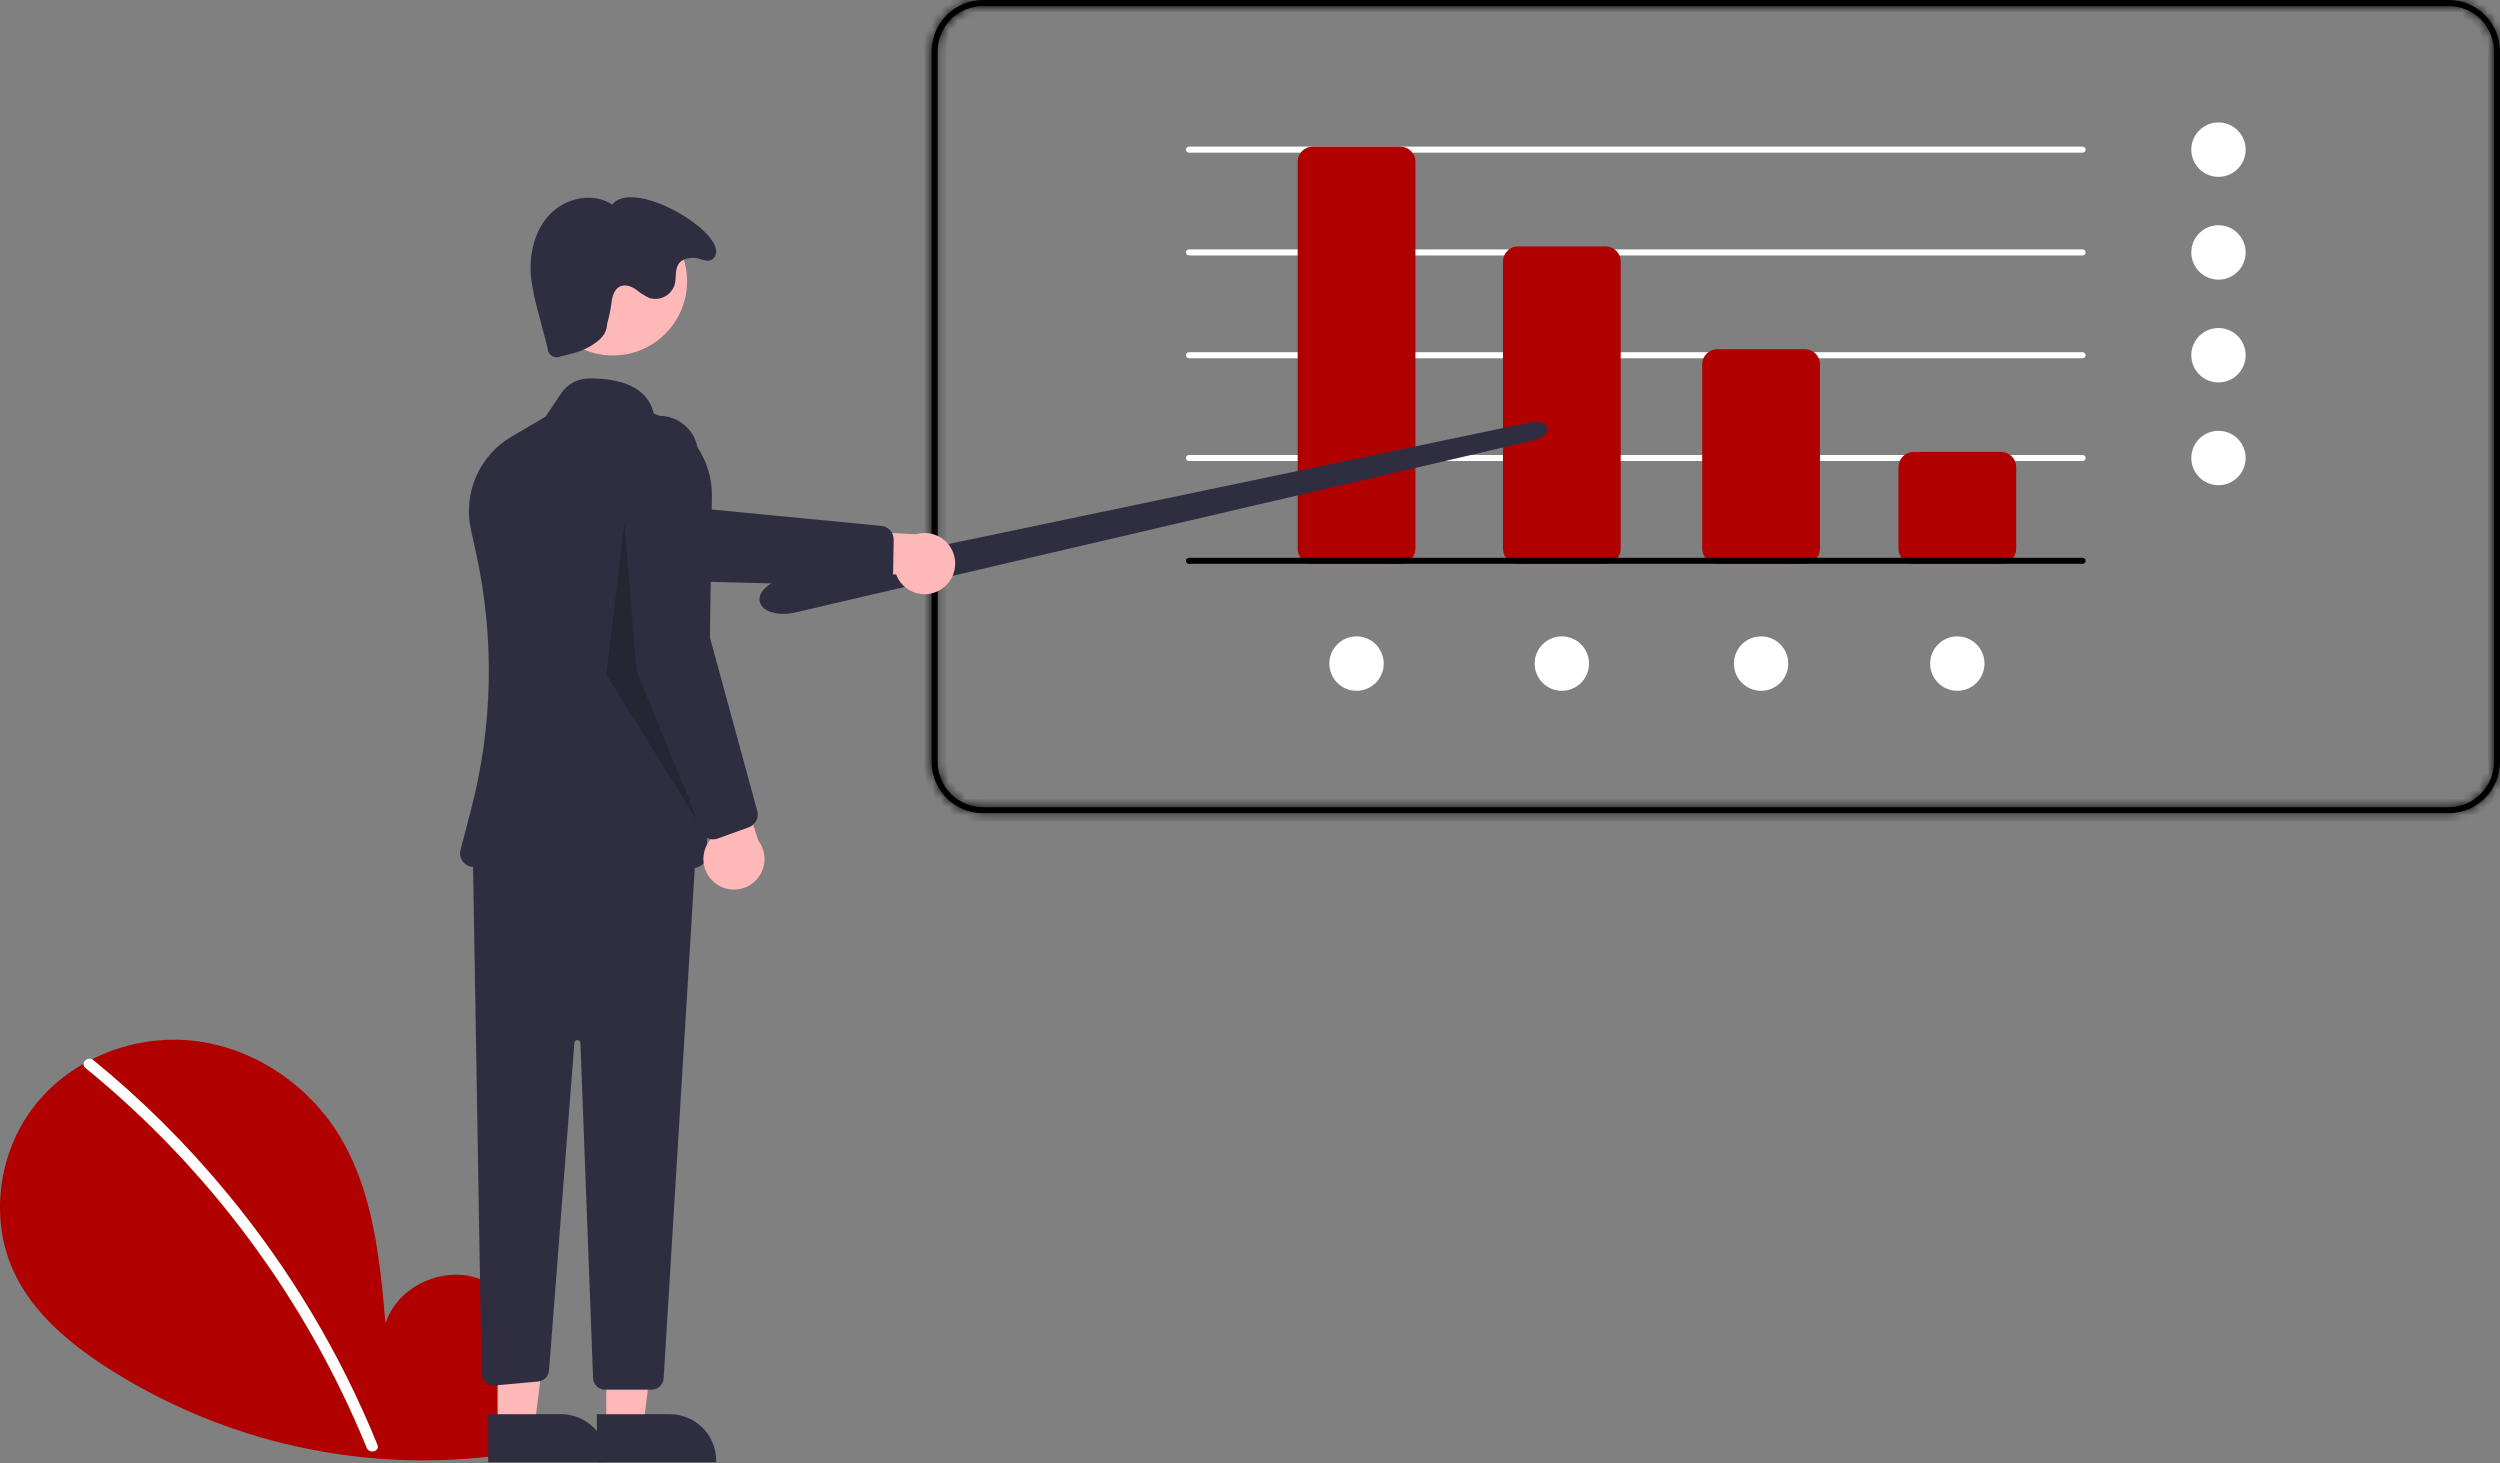 <?xml version="1.0" encoding="UTF-8"?> <svg xmlns="http://www.w3.org/2000/svg" width="299" height="175" viewBox="0 0 299 175" fill="none"><rect x="0" y="0" width="299" height="175" fill="#808080" stroke="none"/> <g clip-path="url(#clip0)"> <mask id="path-1-inside-1" fill="white"> <path d="M117.559 97.262H292.862C294.489 97.261 296.049 96.612 297.2 95.46C298.351 94.308 298.998 92.745 299 91.116V6.147C298.998 4.517 298.351 2.955 297.2 1.802C296.049 0.65 294.489 0.002 292.862 0H117.559C115.931 0.002 114.371 0.65 113.22 1.802C112.07 2.955 111.422 4.517 111.42 6.147V91.116C111.422 92.745 112.07 94.308 113.22 95.46C114.371 96.612 115.931 97.261 117.559 97.262ZM292.862 0.723C294.298 0.725 295.674 1.297 296.69 2.313C297.705 3.33 298.276 4.709 298.278 6.147V91.116C298.276 92.554 297.705 93.932 296.69 94.949C295.674 95.966 294.298 96.538 292.862 96.539H117.559C116.123 96.538 114.746 95.966 113.731 94.949C112.715 93.932 112.144 92.554 112.143 91.116V6.147C112.144 4.709 112.715 3.33 113.731 2.313C114.746 1.297 116.123 0.725 117.559 0.723H292.862Z"></path> </mask> <path d="M117.559 97.262H292.862C294.489 97.261 296.049 96.612 297.2 95.46C298.351 94.308 298.998 92.745 299 91.116V6.147C298.998 4.517 298.351 2.955 297.2 1.802C296.049 0.65 294.489 0.002 292.862 0H117.559C115.931 0.002 114.371 0.65 113.22 1.802C112.07 2.955 111.422 4.517 111.42 6.147V91.116C111.422 92.745 112.07 94.308 113.22 95.46C114.371 96.612 115.931 97.261 117.559 97.262ZM292.862 0.723C294.298 0.725 295.674 1.297 296.69 2.313C297.705 3.33 298.276 4.709 298.278 6.147V91.116C298.276 92.554 297.705 93.932 296.69 94.949C295.674 95.966 294.298 96.538 292.862 96.539H117.559C116.123 96.538 114.746 95.966 113.731 94.949C112.715 93.932 112.144 92.554 112.143 91.116V6.147C112.144 4.709 112.715 3.33 113.731 2.313C114.746 1.297 116.123 0.725 117.559 0.723H292.862Z" fill="black"></path> <path d="M292.862 97.262L292.863 98.262H292.862V97.262ZM299 91.116H300L300 91.117L299 91.116ZM299 6.147L300 6.146V6.147H299ZM292.862 0V-1L292.863 -1L292.862 0ZM117.559 0L117.558 -1H117.559V0ZM111.42 6.147H110.42V6.146L111.42 6.147ZM111.42 91.116L110.42 91.117V91.116H111.42ZM292.862 0.723V-0.277L292.863 -0.277L292.862 0.723ZM298.278 6.147L299.278 6.146V6.147H298.278ZM298.278 91.116H299.278L299.278 91.117L298.278 91.116ZM292.862 96.539L292.863 97.539H292.862V96.539ZM117.559 96.539V97.539H117.558L117.559 96.539ZM112.143 91.116L111.143 91.117V91.116H112.143ZM112.143 6.147H111.143L111.143 6.146L112.143 6.147ZM117.559 0.723L117.558 -0.277H117.559V0.723ZM117.559 96.262H292.862V98.262H117.559V96.262ZM292.861 96.262C294.223 96.261 295.529 95.718 296.493 94.753L297.908 96.167C296.57 97.506 294.756 98.26 292.863 98.262L292.861 96.262ZM296.493 94.753C297.456 93.788 297.998 92.48 298 91.115L300 91.117C299.998 93.011 299.246 94.827 297.908 96.167L296.493 94.753ZM298 91.116V6.147H300V91.116H298ZM298 6.148C297.998 4.783 297.456 3.474 296.493 2.509L297.908 1.096C299.246 2.435 299.998 4.252 300 6.146L298 6.148ZM296.493 2.509C295.529 1.544 294.223 1.002 292.861 1L292.863 -1C294.756 -0.998 296.57 -0.244 297.908 1.096L296.493 2.509ZM292.862 1H117.559V-1H292.862V1ZM117.56 1C116.198 1.002 114.892 1.544 113.928 2.509L112.513 1.096C113.851 -0.244 115.665 -0.998 117.558 -1L117.56 1ZM113.928 2.509C112.964 3.474 112.422 4.783 112.42 6.148L110.42 6.146C110.423 4.252 111.175 2.435 112.513 1.096L113.928 2.509ZM112.42 6.147V91.116H110.42V6.147H112.42ZM112.42 91.115C112.422 92.48 112.964 93.788 113.928 94.753L112.513 96.167C111.175 94.827 110.423 93.011 110.42 91.117L112.42 91.115ZM113.928 94.753C114.892 95.718 116.198 96.261 117.56 96.262L117.558 98.262C115.665 98.26 113.851 97.506 112.513 96.167L113.928 94.753ZM292.863 -0.277C294.564 -0.275 296.195 0.403 297.397 1.607L295.982 3.02C295.154 2.191 294.031 1.724 292.861 1.723L292.863 -0.277ZM297.397 1.607C298.6 2.811 299.276 4.443 299.278 6.146L297.278 6.148C297.277 4.974 296.81 3.849 295.982 3.02L297.397 1.607ZM299.278 6.147V91.116H297.278V6.147H299.278ZM299.278 91.117C299.276 92.819 298.6 94.451 297.397 95.656L295.982 94.242C296.81 93.413 297.277 92.288 297.278 91.115L299.278 91.117ZM297.397 95.656C296.195 96.86 294.564 97.537 292.863 97.539L292.861 95.539C294.031 95.538 295.154 95.072 295.982 94.242L297.397 95.656ZM292.862 97.539H117.559V95.539H292.862V97.539ZM117.558 97.539C115.856 97.537 114.226 96.86 113.023 95.656L114.438 94.242C115.267 95.072 116.389 95.538 117.56 95.539L117.558 97.539ZM113.023 95.656C111.821 94.451 111.145 92.819 111.143 91.117L113.143 91.115C113.144 92.288 113.61 93.413 114.438 94.242L113.023 95.656ZM111.143 91.116V6.147H113.143V91.116H111.143ZM111.143 6.146C111.145 4.443 111.821 2.811 113.023 1.607L114.438 3.02C113.61 3.849 113.144 4.974 113.143 6.148L111.143 6.146ZM113.023 1.607C114.226 0.403 115.856 -0.275 117.558 -0.277L117.56 1.723C116.389 1.724 115.267 2.191 114.438 3.02L113.023 1.607ZM117.559 -0.277H292.862V1.723H117.559V-0.277Z" fill="black" mask="url(#path-1-inside-1)"></path> <path d="M265.33 21.152C263.535 21.152 262.08 19.695 262.08 17.898C262.08 16.101 263.535 14.644 265.33 14.644C267.124 14.644 268.579 16.101 268.579 17.898C268.579 19.695 267.124 21.152 265.33 21.152Z" fill="white"></path> <path d="M265.33 33.445C263.535 33.445 262.08 31.988 262.08 30.191C262.08 28.394 263.535 26.937 265.33 26.937C267.124 26.937 268.579 28.394 268.579 30.191C268.579 31.988 267.124 33.445 265.33 33.445Z" fill="white"></path> <path d="M265.33 45.739C263.535 45.739 262.08 44.282 262.08 42.484C262.08 40.687 263.535 39.23 265.33 39.23C267.124 39.23 268.579 40.687 268.579 42.484C268.579 44.282 267.124 45.739 265.33 45.739Z" fill="white"></path> <path d="M265.33 58.032C263.535 58.032 262.08 56.575 262.08 54.778C262.08 52.981 263.535 51.524 265.33 51.524C267.124 51.524 268.579 52.981 268.579 54.778C268.579 56.575 267.124 58.032 265.33 58.032Z" fill="white"></path> <path d="M210.626 82.619C208.832 82.619 207.377 81.162 207.377 79.365C207.377 77.567 208.832 76.111 210.626 76.111C212.421 76.111 213.876 77.567 213.876 79.365C213.876 81.162 212.421 82.619 210.626 82.619Z" fill="white"></path> <path d="M234.096 82.619C232.302 82.619 230.847 81.162 230.847 79.365C230.847 77.567 232.302 76.111 234.096 76.111C235.891 76.111 237.346 77.567 237.346 79.365C237.346 81.162 235.891 82.619 234.096 82.619Z" fill="white"></path> <path d="M162.242 82.619C160.447 82.619 158.992 81.162 158.992 79.365C158.992 77.567 160.447 76.111 162.242 76.111C164.037 76.111 165.492 77.567 165.492 79.365C165.492 81.162 164.037 82.619 162.242 82.619Z" fill="white"></path> <path d="M186.795 82.619C185.001 82.619 183.546 81.162 183.546 79.365C183.546 77.567 185.001 76.111 186.795 76.111C188.59 76.111 190.045 77.567 190.045 79.365C190.045 81.162 188.59 82.619 186.795 82.619Z" fill="white"></path> <path d="M142.202 18.259H249.081C249.177 18.259 249.269 18.221 249.336 18.153C249.404 18.086 249.442 17.994 249.442 17.898C249.442 17.802 249.404 17.71 249.336 17.642C249.269 17.574 249.177 17.536 249.081 17.536H142.202C142.106 17.536 142.015 17.574 141.947 17.642C141.879 17.71 141.841 17.802 141.841 17.898C141.841 17.994 141.879 18.086 141.947 18.153C142.015 18.221 142.106 18.259 142.202 18.259Z" fill="white"></path> <path d="M142.202 30.553H249.081C249.177 30.553 249.269 30.515 249.336 30.447C249.404 30.379 249.442 30.287 249.442 30.191C249.442 30.095 249.404 30.003 249.336 29.935C249.269 29.868 249.177 29.829 249.081 29.829H142.202C142.106 29.829 142.015 29.868 141.947 29.935C141.879 30.003 141.841 30.095 141.841 30.191C141.841 30.287 141.879 30.379 141.947 30.447C142.015 30.515 142.106 30.553 142.202 30.553Z" fill="white"></path> <path d="M142.202 42.846H249.081C249.177 42.846 249.269 42.808 249.336 42.74C249.404 42.672 249.442 42.58 249.442 42.484C249.442 42.389 249.404 42.297 249.336 42.229C249.269 42.161 249.177 42.123 249.081 42.123H142.202C142.106 42.123 142.015 42.161 141.947 42.229C141.879 42.297 141.841 42.389 141.841 42.484C141.841 42.58 141.879 42.672 141.947 42.74C142.015 42.808 142.106 42.846 142.202 42.846Z" fill="white"></path> <path d="M142.202 55.139H249.081C249.177 55.139 249.269 55.101 249.336 55.034C249.404 54.966 249.442 54.874 249.442 54.778C249.442 54.682 249.404 54.59 249.336 54.522C249.269 54.454 249.177 54.416 249.081 54.416H142.202C142.106 54.416 142.015 54.454 141.947 54.522C141.879 54.59 141.841 54.682 141.841 54.778C141.841 54.874 141.879 54.966 141.947 55.034C142.015 55.101 142.106 55.139 142.202 55.139Z" fill="white"></path> <path d="M228.861 67.433H239.332C239.811 67.432 240.27 67.242 240.608 66.903C240.947 66.564 241.137 66.104 241.137 65.625V55.863C241.137 55.383 240.947 54.924 240.608 54.585C240.27 54.246 239.811 54.055 239.332 54.055H228.861C228.382 54.055 227.923 54.246 227.585 54.585C227.246 54.924 227.056 55.383 227.055 55.863V65.625C227.056 66.104 227.246 66.564 227.585 66.903C227.923 67.242 228.382 67.432 228.861 67.433Z" fill="#B00000"></path> <path d="M205.391 67.433H215.862C216.341 67.432 216.8 67.242 217.138 66.903C217.476 66.564 217.667 66.104 217.667 65.625V43.569C217.667 43.09 217.476 42.63 217.138 42.291C216.8 41.953 216.341 41.762 215.862 41.761H205.391C204.912 41.762 204.453 41.953 204.115 42.291C203.776 42.63 203.586 43.09 203.585 43.569V65.625C203.586 66.104 203.776 66.564 204.115 66.903C204.453 67.242 204.912 67.432 205.391 67.433Z" fill="#B00000"></path> <path d="M181.56 67.433H192.031C192.51 67.432 192.968 67.242 193.307 66.903C193.645 66.564 193.836 66.104 193.836 65.625V31.276C193.836 30.797 193.645 30.337 193.307 29.998C192.968 29.659 192.51 29.468 192.031 29.468H181.56C181.081 29.468 180.622 29.659 180.284 29.998C179.945 30.337 179.755 30.797 179.754 31.276V65.625C179.755 66.104 179.945 66.564 180.284 66.903C180.622 67.242 181.081 67.432 181.56 67.433Z" fill="#B00000"></path> <path d="M157.006 67.433H167.478C167.956 67.432 168.415 67.242 168.754 66.903C169.092 66.564 169.283 66.104 169.283 65.625V19.344C169.283 18.865 169.092 18.405 168.754 18.066C168.415 17.727 167.956 17.537 167.478 17.536H157.006C156.528 17.537 156.069 17.727 155.73 18.066C155.392 18.405 155.202 18.865 155.201 19.344V65.625C155.202 66.104 155.392 66.564 155.73 66.903C156.069 67.242 156.528 67.432 157.006 67.433Z" fill="#B00000"></path> <path d="M59.442 172.955C62.689 170.208 64.662 165.867 64.144 161.642C63.627 157.417 60.424 153.533 56.268 152.636C52.113 151.738 47.376 154.222 46.114 158.287C45.419 150.45 44.618 142.285 40.458 135.611C36.69 129.568 30.165 125.244 23.092 124.471C16.02 123.697 8.574 126.619 4.163 132.208C-0.247 137.798 -1.327 145.924 1.762 152.341C4.037 157.069 8.23 160.587 12.623 163.449C26.817 172.62 43.842 176.35 60.564 173.952L59.442 172.955Z" fill="#B00000"></path> <path d="M11.157 126.781C16.992 131.54 22.346 136.863 27.14 142.673C34.642 151.734 40.713 161.894 45.141 172.797C45.466 173.592 44.176 173.939 43.855 173.152C36.61 155.432 25.043 139.813 10.214 127.725C9.548 127.182 10.496 126.242 11.157 126.781Z" fill="white"></path> <path d="M93.688 73.42C94.099 73.418 94.508 73.377 94.911 73.297H94.911C94.984 73.282 95.058 73.266 95.131 73.249L183.558 52.633C184.518 52.409 185.157 51.804 185.042 51.225C184.994 51.055 184.9 50.901 184.77 50.781C184.64 50.661 184.479 50.579 184.306 50.545C183.879 50.427 183.43 50.417 182.998 50.516L94.022 69.123C92.019 69.541 90.628 70.773 90.856 71.925C90.975 72.528 91.506 72.996 92.35 73.242C92.785 73.364 93.236 73.424 93.688 73.42Z" fill="#2F2E41"></path> <path d="M112.42 70.567C111.962 70.837 111.451 71.002 110.923 71.052C110.395 71.103 109.862 71.036 109.361 70.858C108.861 70.679 108.407 70.393 108.029 70.02C107.651 69.646 107.36 69.195 107.175 68.696L94.275 68.966L97.849 63.284L109.551 63.9C110.408 63.645 111.328 63.714 112.138 64.093C112.947 64.472 113.59 65.136 113.943 65.957C114.297 66.779 114.337 67.703 114.056 68.552C113.776 69.402 113.193 70.119 112.42 70.567V70.567Z" fill="#FFB8B8"></path> <path d="M106.817 68.504L106.884 64.544C106.889 64.136 106.741 63.74 106.469 63.435C106.197 63.13 105.821 62.938 105.415 62.897L82.234 60.657L62.919 54.316C62.337 54.124 61.721 54.051 61.11 54.099C60.498 54.148 59.903 54.318 59.357 54.6C58.812 54.881 58.328 55.268 57.933 55.739C57.539 56.209 57.241 56.753 57.059 57.34C56.876 57.926 56.812 58.543 56.869 59.155C56.927 59.767 57.105 60.361 57.394 60.903C57.683 61.444 58.077 61.923 58.552 62.312C59.028 62.7 59.575 62.99 60.163 63.164L81.542 69.502L105.151 70.103C105.508 70.112 105.858 70.002 106.147 69.793C106.436 69.583 106.648 69.283 106.75 68.941C106.792 68.799 106.814 68.652 106.817 68.504Z" fill="#2F2E41"></path> <path d="M72.512 170.582L76.938 170.582L79.044 153.484L72.511 153.484L72.512 170.582Z" fill="#FFB8B8"></path> <path d="M71.383 174.879L85.656 174.878V174.698C85.656 173.967 85.513 173.244 85.233 172.569C84.954 171.894 84.545 171.28 84.029 170.764C83.513 170.247 82.901 169.837 82.227 169.558C81.552 169.278 80.83 169.134 80.1 169.134H80.1L71.382 169.135L71.383 174.879Z" fill="#2F2E41"></path> <path d="M59.513 170.582L63.94 170.582L66.045 153.484L59.512 153.484L59.513 170.582Z" fill="#FFB8B8"></path> <path d="M58.384 174.879L72.657 174.878V174.698C72.657 173.967 72.514 173.244 72.234 172.569C71.955 171.894 71.546 171.28 71.03 170.764C70.514 170.247 69.902 169.837 69.228 169.558C68.554 169.278 67.831 169.134 67.102 169.134H67.101L58.383 169.135L58.384 174.879Z" fill="#2F2E41"></path> <path d="M56.542 101.483L57.599 164.286C57.602 164.485 57.647 164.681 57.729 164.862C57.811 165.043 57.93 165.205 58.078 165.338C58.226 165.471 58.399 165.572 58.588 165.634C58.776 165.697 58.976 165.72 59.174 165.702L64.354 165.23C64.694 165.199 65.011 165.049 65.251 164.806C65.491 164.563 65.637 164.242 65.663 163.902L68.696 124.727C68.703 124.635 68.745 124.55 68.813 124.488C68.881 124.426 68.971 124.392 69.063 124.394C69.155 124.396 69.243 124.433 69.309 124.497C69.374 124.562 69.413 124.649 69.416 124.742L70.932 164.813C70.946 165.187 71.105 165.541 71.374 165.8C71.643 166.06 72.002 166.205 72.376 166.205H77.931C78.299 166.205 78.653 166.064 78.921 165.812C79.189 165.559 79.35 165.214 79.373 164.846L83.261 101.122L60.153 95.337L56.542 101.483Z" fill="#2F2E41"></path> <path d="M73.303 42.512C68.406 42.512 64.435 38.536 64.435 33.632C64.435 28.727 68.406 24.751 73.303 24.751C78.201 24.751 82.172 28.727 82.172 33.632C82.172 38.536 78.201 42.512 73.303 42.512Z" fill="#FFB8B8"></path> <path d="M84.053 103.351C84.207 103.203 84.329 103.025 84.414 102.829C84.498 102.632 84.543 102.421 84.546 102.207L85.144 59.382C85.18 57.203 84.525 55.069 83.274 53.287C82.023 51.504 80.24 50.164 78.181 49.46C77.351 45.685 72.928 45.212 70.351 45.269C69.707 45.283 69.077 45.452 68.512 45.762C67.948 46.072 67.467 46.513 67.109 47.049L65.261 49.825L61.188 52.215C59.303 53.317 57.816 54.99 56.942 56.992C56.068 58.995 55.852 61.224 56.324 63.358L56.951 66.214C59.16 76.323 58.949 86.812 56.338 96.825L55.077 101.642C55.011 101.893 55.006 102.156 55.062 102.409C55.119 102.662 55.235 102.898 55.401 103.098C55.567 103.297 55.778 103.453 56.017 103.554C56.255 103.655 56.514 103.697 56.773 103.677L58.238 103.564C58.619 103.535 58.977 103.373 59.25 103.106C59.523 102.839 59.693 102.484 59.73 102.104L59.973 99.675C59.977 99.631 59.998 99.589 60.032 99.559C60.065 99.529 60.108 99.513 60.153 99.513C60.197 99.513 60.241 99.529 60.274 99.559C60.307 99.589 60.328 99.631 60.332 99.675L60.567 102.027C60.607 102.424 60.791 102.793 61.084 103.063C61.378 103.333 61.76 103.486 62.159 103.492L82.896 103.811C82.904 103.811 82.913 103.812 82.922 103.812C83.344 103.812 83.75 103.647 84.053 103.351Z" fill="#2F2E41"></path> <path d="M72.61 38.751C72.573 40.006 71.703 40.732 70.635 41.39C69.566 42.047 68.317 42.333 67.093 42.608C66.929 42.695 66.745 42.739 66.559 42.734C66.373 42.73 66.191 42.677 66.031 42.582C65.871 42.486 65.739 42.351 65.646 42.19C65.553 42.028 65.504 41.845 65.502 41.659L64.38 37.384C63.983 36.018 63.694 34.623 63.516 33.212C63.246 30.497 63.888 27.576 65.781 25.613C67.673 23.65 70.955 22.953 73.223 24.465C75.914 21.023 88.216 28.628 85.182 31.022C84.642 31.448 83.817 30.909 83.131 30.857C82.446 30.804 81.678 30.925 81.243 31.458C80.674 32.153 80.922 33.19 80.688 34.058C80.591 34.363 80.434 34.646 80.228 34.891C80.021 35.135 79.768 35.336 79.483 35.483C79.198 35.629 78.887 35.717 78.568 35.742C78.249 35.768 77.928 35.729 77.624 35.63C77.058 35.35 76.525 35.007 76.036 34.607C75.51 34.257 74.846 33.998 74.254 34.219C73.474 34.51 73.197 35.466 73.127 36.297C73.008 37.125 72.835 37.945 72.61 38.751Z" fill="#2F2E41"></path> <path opacity="0.2" d="M74.681 62.552L76.125 80.269L83.708 98.709L72.514 80.63L74.681 62.552Z" fill="black"></path> <path d="M85.481 105.576C85.067 105.243 84.731 104.823 84.496 104.346C84.262 103.87 84.135 103.347 84.124 102.816C84.113 102.284 84.219 101.757 84.433 101.271C84.648 100.784 84.966 100.351 85.366 100.002L80.535 88.021L87.108 89.35L90.688 100.523C91.23 101.235 91.492 102.121 91.425 103.013C91.358 103.906 90.967 104.743 90.325 105.365C89.683 105.988 88.836 106.354 87.943 106.392C87.05 106.431 86.174 106.141 85.481 105.576V105.576Z" fill="#FFB8B8"></path> <path d="M85.833 100.292L89.553 98.949C89.936 98.809 90.253 98.529 90.441 98.167C90.629 97.804 90.675 97.384 90.57 96.989L84.432 74.493L83.496 54.161C83.468 53.547 83.319 52.945 83.056 52.39C82.793 51.835 82.423 51.337 81.967 50.927C81.51 50.516 80.977 50.2 80.398 49.998C79.819 49.795 79.205 49.71 78.593 49.747C77.98 49.785 77.381 49.943 76.831 50.214C76.28 50.485 75.789 50.863 75.385 51.326C74.982 51.789 74.675 52.328 74.481 52.91C74.287 53.493 74.211 54.109 74.257 54.722L75.928 76.985L83.749 99.3C83.867 99.637 84.093 99.926 84.392 100.122C84.69 100.318 85.045 100.41 85.401 100.385C85.548 100.373 85.694 100.342 85.833 100.292Z" fill="#2F2E41"></path> <path d="M142.202 67.433H249.081C249.177 67.433 249.269 67.395 249.336 67.327C249.404 67.259 249.442 67.167 249.442 67.071C249.442 66.975 249.404 66.883 249.336 66.816C249.269 66.748 249.177 66.71 249.081 66.71H142.202C142.106 66.71 142.015 66.748 141.947 66.816C141.879 66.883 141.841 66.975 141.841 67.071C141.841 67.167 141.879 67.259 141.947 67.327C142.015 67.395 142.106 67.433 142.202 67.433Z" fill="black"></path> </g> <defs> <clipPath id="clip0"> <rect width="299" height="175" fill="white" transform="matrix(-1 0 0 1 299 0)"></rect> </clipPath> </defs> </svg> 